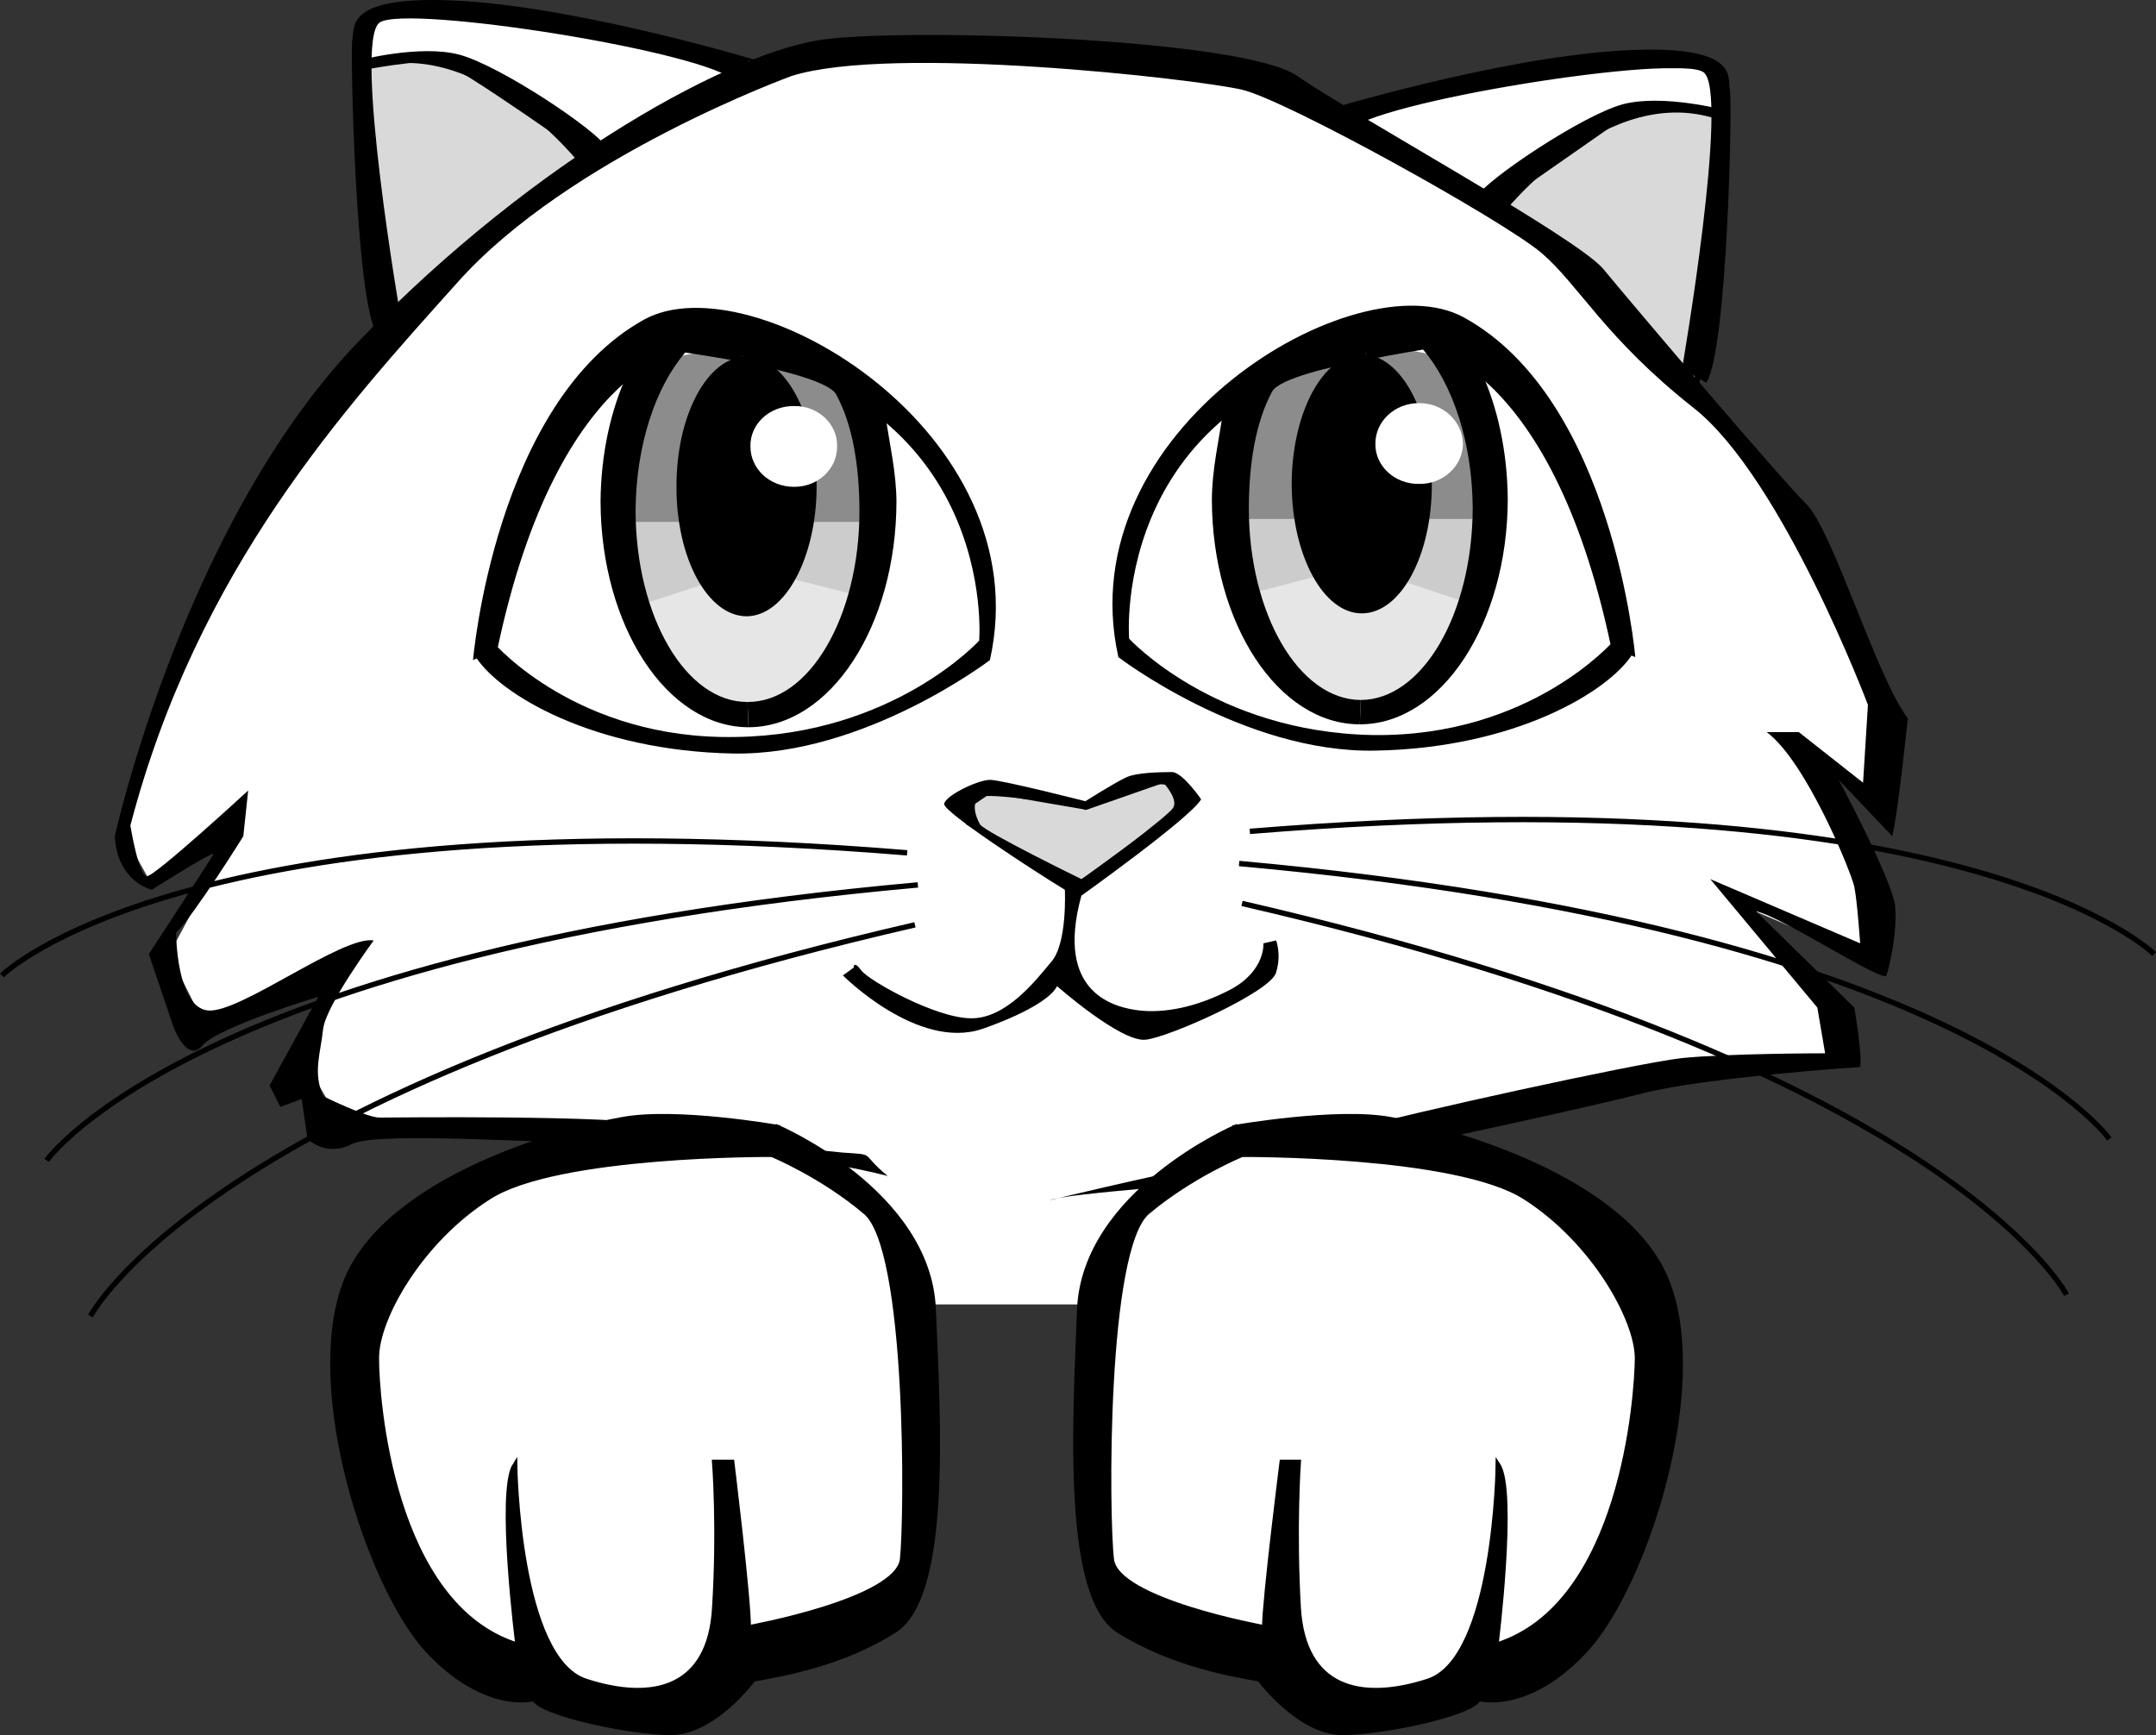 <svg xmlns="http://www.w3.org/2000/svg" width="221.486" height="178.266"><rect width="100%" height="100%" fill="#333333" stroke="none"/><path fill="#fff" d="m38.893 2.016 9-1 27 6 36.5-1.5 18.5 3 8 4 22.5-5.5h14.5l2.5 2.5-3.5 30.5 11.5 15 8.5 17.5v9l-9.5-4 8.5 16.5v5l-14-6 10.5 14-4 3-13.5.5-27.5 6.5s24.024 7.457 25.5 17c1.524 9.457-3.476 35.457-11.5 37-7.976 1.457-19.5 5.5-19.5 5.5l-25-14s-6.976-22.543.5-28.5h-20.5v28.5s-21.476 12.457-25 12.5c-3.476-.043-24.476-5.543-28.5-14-3.976-8.543-6.476-31.543 3.5-36.5 10.024-5.043 24.524-8.543 26.5-8.5h-35l-3.5-6 3-11-14 6-3.5-7 7-13-9 5.5-2.5-4.5s8.024-29.543 15.5-37.5c7.524-8.043 11.5-16 11.5-16s-5.976-25.043-1-30.5"/><path fill="#d9d9d9" d="m153.995 20.716 12.898-9 5.2-.899 4.699 1.098-2.5 27.8-20.297-19"/><path fill="none" stroke="#000" stroke-width=".55" d="m153.995 20.716 12.898-9 5.2-.899 4.699 1.098-2.5 27.8zm0 0"/><path fill="#d9d9d9" d="M36.792 7.016s6.875-1.382 8.8-.8c1.926.52 15.102 9.902 15.102 9.902L40.593 32.016l-3.801-25"/><path fill="none" stroke="#000" stroke-width=".55" d="M36.792 7.016s6.875-1.382 8.8-.8c1.926.52 15.102 9.902 15.102 9.902L40.593 32.016zm0 0"/><path fill="#d9d9d9" d="m99.194 82.915 2.5-1.7 9.899 1.7 8-2.797 3 2.2-12.098 8.8-11-6.602-.3-1.601"/><path fill="none" stroke="#000" stroke-width=".55" d="m99.194 82.915 2.5-1.7 9.899 1.7 8-2.797 3 2.2-12.098 8.8-11-6.602zm0 0"/><path d="M11.792 85.915s7.125-32.43 25.3-51.098c18.126-18.73 38.477-29.73 47.801-30.8 9.375-1.133 42.926-.032 48.399 3.8 5.527 3.867 28.625 16.52 31.402 19.8 2.723 3.317 18.125 21.47 20.899 24.2 2.726 2.77 7.125 17.617 10.402 22 0 0-1.078 10.195-1.602 12.098l-5.5-5.797s5.477 10.219 5.801 13c.223 2.719-.601 6.293-.902 7.098-.25.847-10.7-6.028-13.399-6.598l10.102 9.898s.848 4.97.598 6.102c0 0-15.973 1.07-22.301 2.7-6.324 1.667-34.649 7.718-39.297 8.5-4.703.87-19.55 1.694-21.703 2.5 0 0 10.125-2.458 14.8-3.302 4.676-.804 12.102-2.73 16.801-4.101 4.649-1.38 28.301-6.602 33.301-7.2 4.899-.503 14.801-.5 14.801-.5l-.8-4.699-11-13.199 15.398 6.598s-.301-4.38-.598-5.797c-.25-1.332-4.926-12.883-9-15.902h3.297l6.601 5.199.5-8s-8.8-23.328-17.898-30.5c-9.05-7.13-11.8-12.63-15.602-15.899-3.898-3.332-26.175-15.707-30.8-16.8-4.723-1.106-36.075-4.68-46.301-1.399 0 0-22.774 8.27-34.297 21.2-11.578 12.917-26.703 29.417-33.602 55.8 0 0 .852 5.246 1.7 5.2.8.046 10.402-8.801 10.402-8.801l-.5 4.699s-4.977 7.996-6.902 9.902c0 0 0 7.719 3.3 8 3.301.27 13.75-7.707 17-7.2 0 0-4.898 6.645-5.199 9.099-.25 2.496-1.074 4.421 0 6.902 0 0 4.426 2.195 5.801 2.2 1.375-.005 24.2-.282 28.898.8 4.649 1.117 15.102 2.492 18.7 2.797 3.55.246 1.625-.028 4.601 2.402 0 0-5.176-1.332-7.402-1.3-2.172-.032-13.45-.856-15.399-1.102-1.898-.305-6.851-1.403-9.101-1.098-2.149.246-20.297-1.129-23.098.2-2.699 1.421-4.601-.5-4.601-.5l-.598-4.102-2.203.8-1.098-2.199 5-9.101s-10.199 3.047-11.902 5c-1.598 1.898-3-2-3-2l-2.5-7.399s6.101-9.328 6.601-10.199c.602-.781-6.3 3.598-6.3 3.598s-3.551-.805-3.801-5.5"/><path d="M77.792 6.216S60.444.962 47.792.118C35.143-.691 36.518 2.884 36.194 4.016c-.226 1.07.324 26.918 2.5 30.2l2.5-1.399s-4.949-28.558-2.199-30.5C41.745.411 73.093 5.36 75.593 8.415l1.3-2.2"/><path d="M36.792 6.216s6.328-1.68 10.402-.598c4.176 1.117 14.074 7.719 15.2 9.598l-2.5 2s-11-14.332-22.801-9.899l-.301-1.101m99.402 5.101s17.336-5.27 30-6.101c12.637-.817 11.262 2.757 11.5 3.902.313 1.055-.238 26.906-2.402 30.2l-2.5-1.403s4.941-28.567 2.203-30.5c-2.762-1.918-34.113 3.035-36.602 6.101l-1.398-2.199"/><path d="M177.194 11.317s-6.336-1.695-10.5-.601c-4.086 1.109-13.988 7.707-15.101 9.601l2.5 2s10.988-14.344 22.8-9.902l.301-1.098"/><path fill="#e6e6e6" d="m63.893 56.415 25.102 1.203s-3.113 16.082-11.402 15.5c-8.211-.52-13.711-11.656-13.7-16.703"/><path fill="#ccc" d="m63.995 52.915 25-.297-1.5 8.398-10.3-2.601-11.302 3.703-1.898-9.203"/><path fill="#8c8c8c" d="M67.194 37.216s7.274-2.016 10.2-1.098c2.851 1.004 9.863 3.617 10.8 5.398.989 1.793 1.899 12.102 1.899 12.102H63.495l3.7-16.402"/><path d="M76.694 36.618c3.946.043 7.168 6.004 7.2 13.398-.032 7.32-3.254 13.282-7.2 13.301-4-.02-7.222-5.98-7.199-13.3-.023-7.395 3.2-13.356 7.2-13.4"/><path d="M48.593 67.817s2.25-26.5 17.601-35c11.024-6.008 40.723 11.594 35.5 35 0 0-12.902 9.852-26.402 9.598-14.297-.281-23.922-6.055-26.399-9.899l1.899-1.398s8.55 9.918 24.8 9.598c16.2-.23 25-9.899 25-9.899s2.2-26.355-29.398-30.2c0 0-13.777 1.095-20.101 31.099l-2.5 1.101"/><path d="M76.792 72.118c-6.324.047-11.461-8.746-11.5-19.602.039-6.773 2.047-12.75 5.101-16.3 0 0 2.485.37 5.5.902l1.2-1.902c-2.11-.786-3.871-1.383-4.801-1.5-3.598-.582-7.797 4.601-7.797 4.601-1.75 3.746-2.762 8.317-2.8 13.2.038 12.824 6.831 23.183 15.198 23.199l-.101-2.598"/><path d="M75.893 37.118c4.133.836 9.262 2.062 10 3.398 1.739 3.18 2.387 7.477 2.399 12-.012 10.856-5.152 19.649-11.5 19.602l.101 2.598c8.383-.016 15.176-10.375 15.2-23.2-.024-3.015-.703-5.879-1.098-8.601-.223-1.317-8.258-5.367-13.902-7.7l-1.2 1.903"/><path fill="#fff" d="M81.593 50.016c2.437.012 4.445-1.855 4.402-4.199.043-2.27-1.965-4.137-4.402-4.101-2.524-.036-4.532 1.832-4.5 4.101-.032 2.344 1.976 4.211 4.5 4.2"/><path fill="#e6e6e6" d="m152.694 56.118-25.101 1.2s3.113 16.105 11.402 15.597c8.211-.59 13.711-11.73 13.7-16.797"/><path fill="#ccc" d="m152.593 52.618-25-.203 1.5 8.402 10.3-2.7 11.301 3.798 1.899-9.297"/><path fill="#8c8c8c" d="M149.393 37.016s-7.273-2.093-10.199-1.101c-2.851.933-9.863 3.547-10.8 5.3-.989 1.82-1.899 12.102-1.899 12.102h26.598l-3.7-16.3"/><path d="M167.995 67.516s-2.25-26.472-17.602-34.898c-11.023-6.082-40.726 11.516-35.5 34.898 0 0 12.903 9.88 26.399 9.602 14.3-.258 23.926-6.031 26.402-9.902l-1.902-1.399s-8.547 9.942-24.797 9.7c-16.203-.305-25-9.9-25-9.9s-2.203-26.433 29.398-30.3c0 0 13.774 1.117 20.102 31.098l2.5 1.101"/><path d="M139.792 71.915c6.324-.028 11.46-8.82 11.5-19.7-.04-6.746-2.043-12.722-5.098-16.3 0 0-2.484.398-5.5 1l-1.199-1.899c2.11-.859 3.867-1.46 4.797-1.601 3.601-.555 7.8 4.601 7.8 4.601 1.75 3.774 2.762 8.34 2.801 13.301-.039 12.75-6.832 23.11-15.199 23.098l.098-2.5"/><path d="M140.694 36.915c-4.133.765-9.261 1.992-10 3.3-1.738 3.208-2.386 7.504-2.402 12 .015 10.88 5.152 19.672 11.5 19.7l-.098 2.5c-8.387.011-15.176-10.348-15.199-23.098.023-3.094.703-5.953 1.098-8.7.222-1.296 8.254-5.343 13.902-7.6l1.2 1.898"/><path d="M139.893 36.415c-3.949-.031-7.171 5.933-7.199 13.3.028 7.348 3.25 13.31 7.2 13.301 4 .008 7.218-5.953 7.199-13.3.02-7.368-3.2-13.332-7.2-13.301"/><path fill="#fff" d="M145.792 49.716c-2.508.039-4.52-1.832-4.5-4.098-.02-2.344 1.992-4.211 4.5-4.203 2.45-.008 4.46 1.86 4.5 4.203-.04 2.266-2.05 4.137-4.5 4.098"/><path d="M111.495 82.317s-8.426-2.156-9.8-2.2c-1.376.044-4.677 1.696-4.7 2.5.023.845 8.824 6.618 12.398 8.798 0 0 .274 5.523-1.398 7.402-1.625 1.969-4.652 5.82-8.203 5.8-3.598.02-10.473-3.831-11.297-4.901-.828-1.13-.8-.301-.8-.301l-1.102.8s7.675 7.723 14.3 5.5c0 0 6.575-2.18 7.7-4.398 0 0 6.574 5.793 9.101 5.5 2.426-.254 12.875-4.93 13.399-6.902.574-1.88 0-3.297 0-3.297l-1.301.297s.226 2.773-3.297 4.703c-3.625 1.918-6.926 2.469-9.402 2.2-2.473-.282-8.801-1.657-6-11.802 0 0 11.226-8.004 12.3-9.898 0 0-1.898-2.781-3-2.8-1.101.019-3.71.019-4.8.597-1.11.523-4.098 2.402-4.098 2.402v.899s5.875-3.055 8.2-2.598c0 0 1.386 1.605.8 2.398-.512.856-8.625 6.907-9.402 7.301 0 0-9.813-4.793-10.399-5.601-.511-.844-1.062-2.63.301-2.899 1.387-.281 10.047.957 10.5 1.399v-.899"/><path fill="none" stroke="#000" stroke-width=".55" d="M128.393 85.415c74.227-6.078 92.899 12.601 92.899 12.601m-94-9.3c74.172 6.687 89.402 28.3 89.402 28.3m-89.101-24.199c72.543 16.73 84.699 40.2 84.699 40.2M93.194 87.618c-74.277-6.082-93 12.598-93 12.598m94.098-9.301c-74.219 6.687-89.5 28.3-89.5 28.3m89.203-24.199c-72.594 16.73-84.703 40.2-84.703 40.2"/><path fill="#fff" d="M75.194 117.516s-20.777-1.043-33.3 9c-12.477 9.957 1.523 39.957 6 43 4.523 2.957 17.773 7.207 19.8 6.7 1.973-.493 25.223-10.993 26.7-15.7 1.523-4.793-.227-33.293-4.2-36.8-4.027-3.493-15-6.2-15-6.2"/><path d="M79.893 115.817s15.524 6.656 16 18.7c.524 11.956 1.524 29.456-4 33-5.476 3.456-11.476 4.456-14.5 5 0 0-3.976 5.456-8.5 5.5-4.476-.044-13.476-2.044-14-3.5 0 0-4.976 1.456-11-5-5.976-6.544-12.476-26.544-8.5-37.5 4.024-11.044 23.024-16.044 28.5-17 5.524-1.044 16 .8 16 .8l-.601 2.8s-22.125-.144-29.098 4.4c-7.027 4.456-11.527 12.456-11.5 16.5-.027 3.956 1.473 25.456 14.5 29.5 0 0-2.027-15.794-.3-18.5 0 0 .273 19.956 7.3 22.199 6.973 2.257 12.723.757 13.2-7.5.523-8.243 0-15 0-15h1.8s1.723 14.007 1.7 17c0 0 15.273-2.743 15.8-7 .473-4.243.723-31.993-3.8-35.7-4.477-3.793-9.602-5.898-9.602-5.898l.601-2.8"/><path fill="none" stroke="#000" stroke-width=".5" d="M79.893 115.817s15.524 6.656 16 18.7c.524 11.956 1.524 29.456-4 33-5.476 3.456-11.476 4.456-14.5 5 0 0-3.976 5.456-8.5 5.5-4.476-.044-13.476-2.044-14-3.5 0 0-4.976 1.456-11-5-5.976-6.544-12.476-26.544-8.5-37.5 4.024-11.044 23.024-16.044 28.5-17 5.524-1.044 16 .8 16 .8l-.601 2.8s-22.125-.144-29.098 4.4c-7.027 4.456-11.527 12.456-11.5 16.5-.027 3.956 1.473 25.456 14.5 29.5 0 0-2.027-15.794-.3-18.5 0 0 .273 19.956 7.3 22.199 6.973 2.257 12.723.757 13.2-7.5.523-8.243 0-15 0-15h1.8s1.723 14.007 1.7 17c0 0 15.273-2.743 15.8-7 .473-4.243.723-31.993-3.8-35.7-4.477-3.793-9.602-5.898-9.602-5.898zm0 0"/><path fill="#fff" d="M131.694 117.516s20.723-1.043 33.2 9c12.523 9.957-1.477 39.957-6 43-4.477 2.957-17.727 7.207-19.7 6.7-2.027-.493-25.277-10.993-26.8-15.7-1.477-4.793.273-33.293 4.3-36.8 3.973-3.493 15-6.2 15-6.2"/><path d="M126.893 115.817s-15.476 6.656-16 18.7c-.476 11.956-1.476 29.456 4 33 5.524 3.456 11.524 4.456 14.5 5 0 0 4.024 5.456 8.5 5.5 4.524-.044 13.524-2.044 14-3.5 0 0 5.024 1.456 11-5 6.024-6.544 12.524-26.544 8.5-37.5-3.976-11.044-22.976-16.044-28.5-17-5.476-1.044-16 .8-16 .8l.7 2.8s22.074-.144 29.101 4.4c6.973 4.456 11.473 12.456 11.5 16.5-.027 3.956-1.527 25.456-14.5 29.5 0 0 1.973-15.794.2-18.5 0 0-.227 19.956-7.2 22.199-7.027 2.257-12.777.757-13.3-7.5-.477-8.243 0-15 0-15h-1.7s-1.777 14.007-1.8 17c0 0-15.227-2.743-15.7-7-.527-4.243-.777-31.993 3.7-35.7 4.523-3.793 9.699-5.898 9.699-5.898l-.7-2.8"/><path fill="none" stroke="#000" stroke-width=".5" d="M126.893 115.817s-15.476 6.656-16 18.7c-.476 11.956-1.476 29.456 4 33 5.524 3.456 11.524 4.456 14.5 5 0 0 4.024 5.456 8.5 5.5 4.524-.044 13.524-2.044 14-3.5 0 0 5.024 1.456 11-5 6.024-6.544 12.524-26.544 8.5-37.5-3.976-11.044-22.976-16.044-28.5-17-5.476-1.044-16 .8-16 .8l.7 2.8s22.074-.144 29.101 4.4c6.973 4.456 11.473 12.456 11.5 16.5-.027 3.956-1.527 25.456-14.5 29.5 0 0 1.973-15.794.2-18.5 0 0-.227 19.956-7.2 22.199-7.027 2.257-12.777.757-13.3-7.5-.477-8.243 0-15 0-15h-1.7s-1.777 14.007-1.8 17c0 0-15.227-2.743-15.7-7-.527-4.243-.777-31.993 3.7-35.7 4.523-3.793 9.699-5.898 9.699-5.898zm0 0"/></svg>
